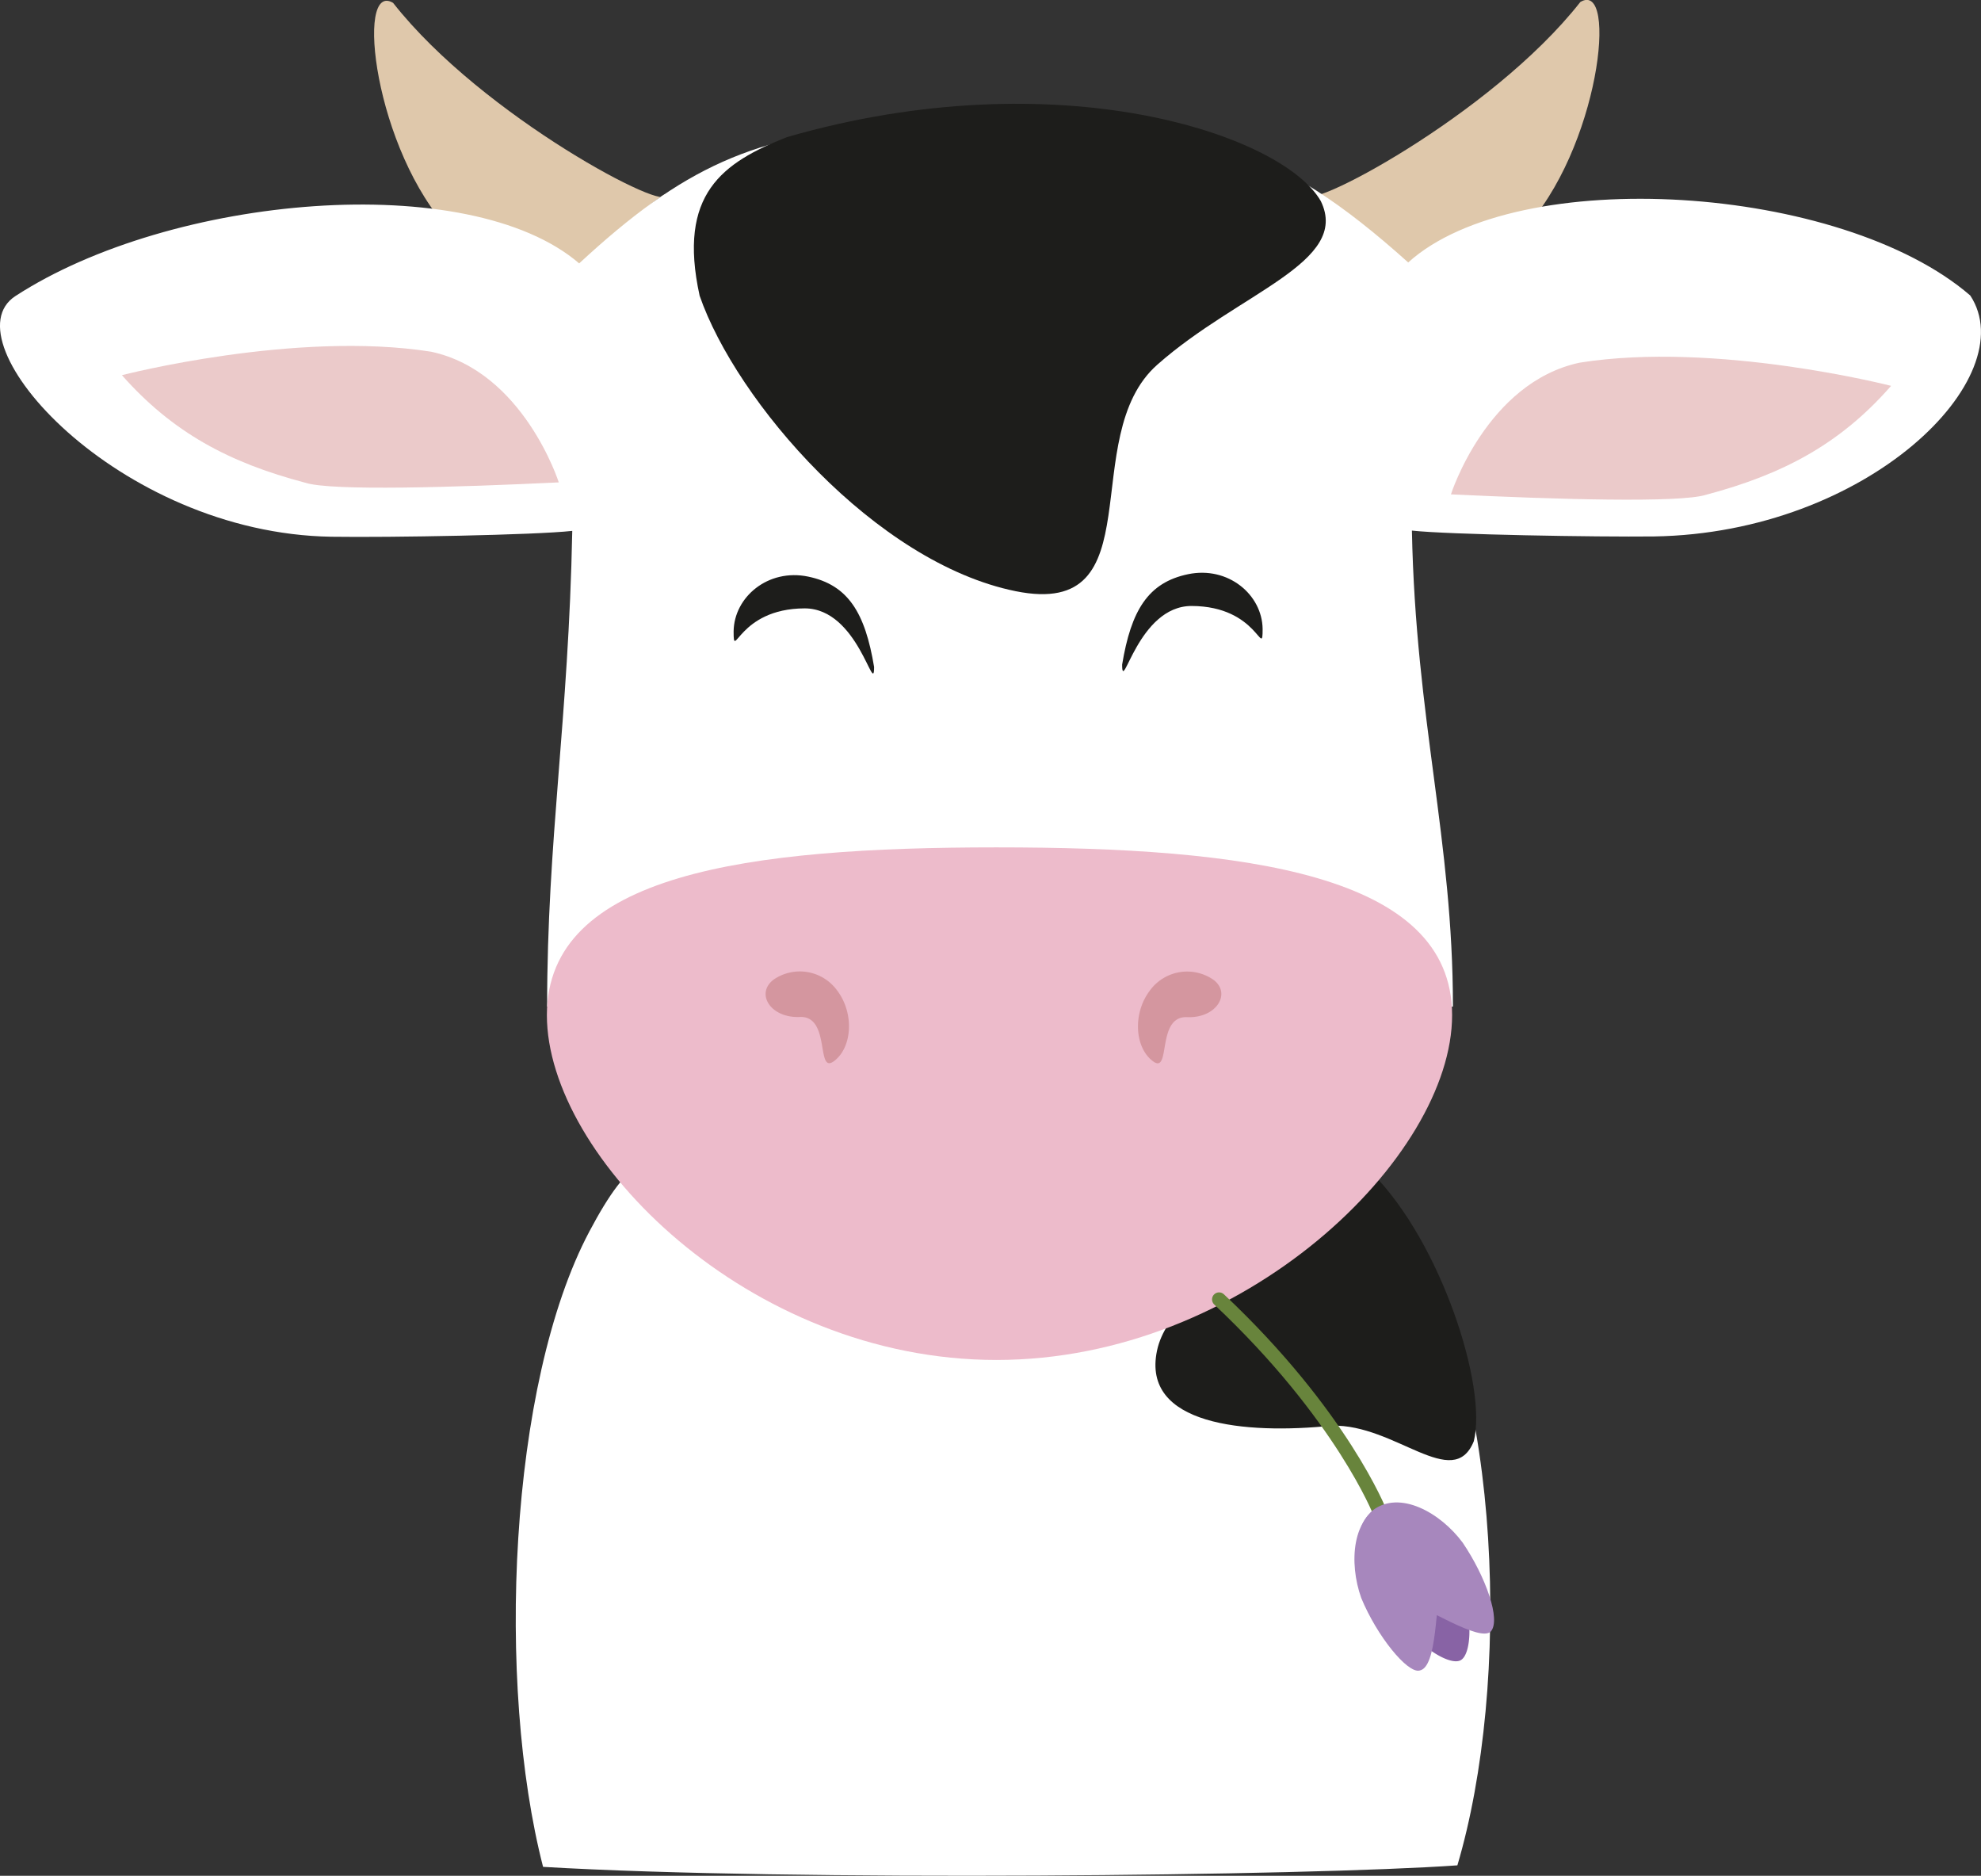 <svg id="Calque_1" data-name="Calque 1" xmlns="http://www.w3.org/2000/svg" viewBox="0 0 338 319.98"><rect x="0" y="0" width="338" height="319.98" fill="#333333" stroke="none"/><defs><style>.cls-1{fill:#fff;}.cls-2{fill:#1d1d1b;}.cls-3{fill:#bb4d4f;opacity:0.3;}.cls-4{fill:#bc7375;opacity:0.5;}.cls-5{fill:#dfc8ab;}.cls-6{fill:#edbbcb;}.cls-7{fill:none;stroke:#68843c;stroke-linecap:round;stroke-miterlimit:10;stroke-width:2.4px;}.cls-8{fill:#8863a5;}.cls-9{fill:#a787bd;}</style></defs><path class="cls-1" d="M100.56,210.07c-13.82,26.06-15.9,77.33-7.9,108.39,42.09,2.5,130.59,1.55,156-.26,9.18-30.95,7.59-82.08-8.39-107.64-14.54-22.14-14.68-7.82-69.58-6.73S114.38,184,100.56,210.07Z"/><path class="cls-1" d="M136.35,296.76"/><path class="cls-2" d="M214.83,106.86c0,5.25-.7-3.89-12.12-3.93-9.19,0-11.85,15.28-11.85,10,1.53-9.23,4.41-14,11.25-15.42S214.76,101,214.83,106.86Z"/><path class="cls-2" d="M124.57,107.28c0,5.25.7-3.9,12.11-3.93,9.19,0,11.85,15.28,11.85,10-1.53-9.23-4.41-14-11.25-15.42S124.64,101.42,124.57,107.28Z"/><path class="cls-3" d="M18.38,65.62s34.85-1,46.84,2S92.91,84,92.91,84c-17.48.83-38.79,1.5-43.23.06C36.69,80.61,27,75.45,18.38,65.62Z"/><path class="cls-3" d="M322.18,65.77s-34.85-1-46.84,2-27.69,16.37-27.69,16.37c17.48.83,38.79,1.5,43.23.06C303.87,80.76,313.53,75.61,322.18,65.77Z"/><path class="cls-2" d="M197.41,230.4c-2.67,12.71,15,14.32,29.82,12.8,10.8-.31,20.7,11.34,24.23,2.66,2.35-9.3-5.6-33.9-17.28-45.67C225.48,209.25,200.08,217.68,197.41,230.4Z"/><path class="cls-4" d="M143.79,168.24c2.83,3.81,2.48,9.55-.62,11.85s-.49-7.71-5.79-7.47c-5,.21-7.53-4-4.43-6.33A7.79,7.79,0,0,1,143.79,168.24Z"/><path class="cls-4" d="M196.58,168.26c-2.83,3.81-2.48,9.56.62,11.85s.49-7.71,5.79-7.47c5,.21,7.53-4,4.43-6.33A7.8,7.8,0,0,0,196.58,168.26Z"/><path class="cls-5" d="M240.81,50.8c5.74.09,15.39-7,19-11.46,13.05-13.76,16.36-42.9,9.83-39C254.33,19.84,221.85,36.7,223.22,33,226.33,34.45,244.69,51.39,240.81,50.8Z"/><path class="cls-5" d="M95.9,50.94c-5.74.09-15.39-7-19-11.45-13-13.76-16.36-42.9-9.83-39C82.38,20,114.86,36.84,113.49,33.11,110.38,34.6,92,51.54,95.9,50.94Z"/><path class="cls-1" d="M336.17,50.41c-22-19-77.2-22.54-95.9-5.64C217.84,24.65,204.41,20.86,169,20.9c-6.17,0-11.67.14-16.66.46-23.69,1.52-35.89,7.26-53.52,23.57C80,28.76,29.21,33.22,2.62,50.51-9.08,58.15,20.06,91,56.56,91.56c10,.15,34.76-.29,41.08-1-.64,32.38-4.29,52.66-4.29,81.14,77.81,11.67,87,9.52,154.55,0,0-28.47-6.35-48.79-7-81.19,6.26.69,31.51,1.11,41.32,1C318.73,90.93,345.35,64.38,336.17,50.41Z"/><path class="cls-2" d="M215.43,107.29c0,5.25-.7-3.89-12.12-3.92-9.18,0-11.85,15.27-11.85,10,1.53-9.23,4.41-14,11.25-15.42S215.36,101.44,215.43,107.29Z"/><path class="cls-2" d="M125.17,107.71c0,5.25.7-3.9,12.12-3.93,9.18,0,11.85,15.28,11.85,10-1.53-9.23-4.41-14-11.25-15.42S125.24,101.85,125.17,107.71Z"/><path class="cls-3" d="M322.66,65.82s-29.85-7.67-53.16-3.95c-15.87,3.4-21.94,22.46-21.94,22.46,17.62.84,39.09,1.51,43.57.06C304.21,80.92,314,75.73,322.66,65.82Z"/><path class="cls-2" d="M134.27,23.39c-11,4.35-18.7,9.69-14.9,27.05,6.22,18,30,45.58,53.93,50.41s10.2-26.29,24.15-38.63,33-17.45,27.91-27.91C218.92,23,180.69,10,134.27,23.39Z"/><path class="cls-6" d="M247.76,173.17c0,24.14-35.4,58.82-77.75,58.82s-76.7-34.68-76.7-58.82,34.34-28.62,76.7-28.62S247.76,149,247.76,173.17Z"/><path class="cls-4" d="M142.92,169.08c2.84,3.84,2.49,9.62-.63,11.94s-.5-7.77-5.83-7.54c-5,.22-7.6-4-4.47-6.37A7.87,7.87,0,0,1,142.92,169.08Z"/><path class="cls-4" d="M196.1,169.1c-2.84,3.84-2.5,9.63.63,11.94s.49-7.77,5.83-7.53c5,.21,7.59-4.06,4.47-6.38A7.87,7.87,0,0,0,196.1,169.1Z"/><path class="cls-3" d="M20.8,64S50.43,56.34,73.57,60c15.75,3.38,21.77,22.29,21.77,22.29-17.49.83-38.8,1.5-43.24.06C39.12,78.94,29.46,73.79,20.8,64Z"/><path class="cls-7" d="M235.47,258.05S229,241.43,208,221.66"/><path class="cls-8" d="M240.17,277.4a6,6,0,0,1,1.92-7.72c1.91-1,5.74-.37,7.43,2.82s1.59,9.72-.32,10.72S241.86,280.6,240.17,277.4Z"/><path class="cls-9" d="M246.08,267.13c-1.18,6.86-.83,17.3-3.88,17.84-2.06.52-7.28-5.9-9.94-12.37-2.15-6-1.59-14,3.92-15.85C242.15,255.21,245.79,261.19,246.08,267.13Z"/><path class="cls-9" d="M237.34,271.64c6.36,2.81,15.12,8.45,17,6.69,1.81-1.95-.85-9.38-4.77-15.17-3.78-5.11-10.76-9.05-15.37-5.51C229.58,261.78,232.54,268.12,237.34,271.64Z"/></svg>